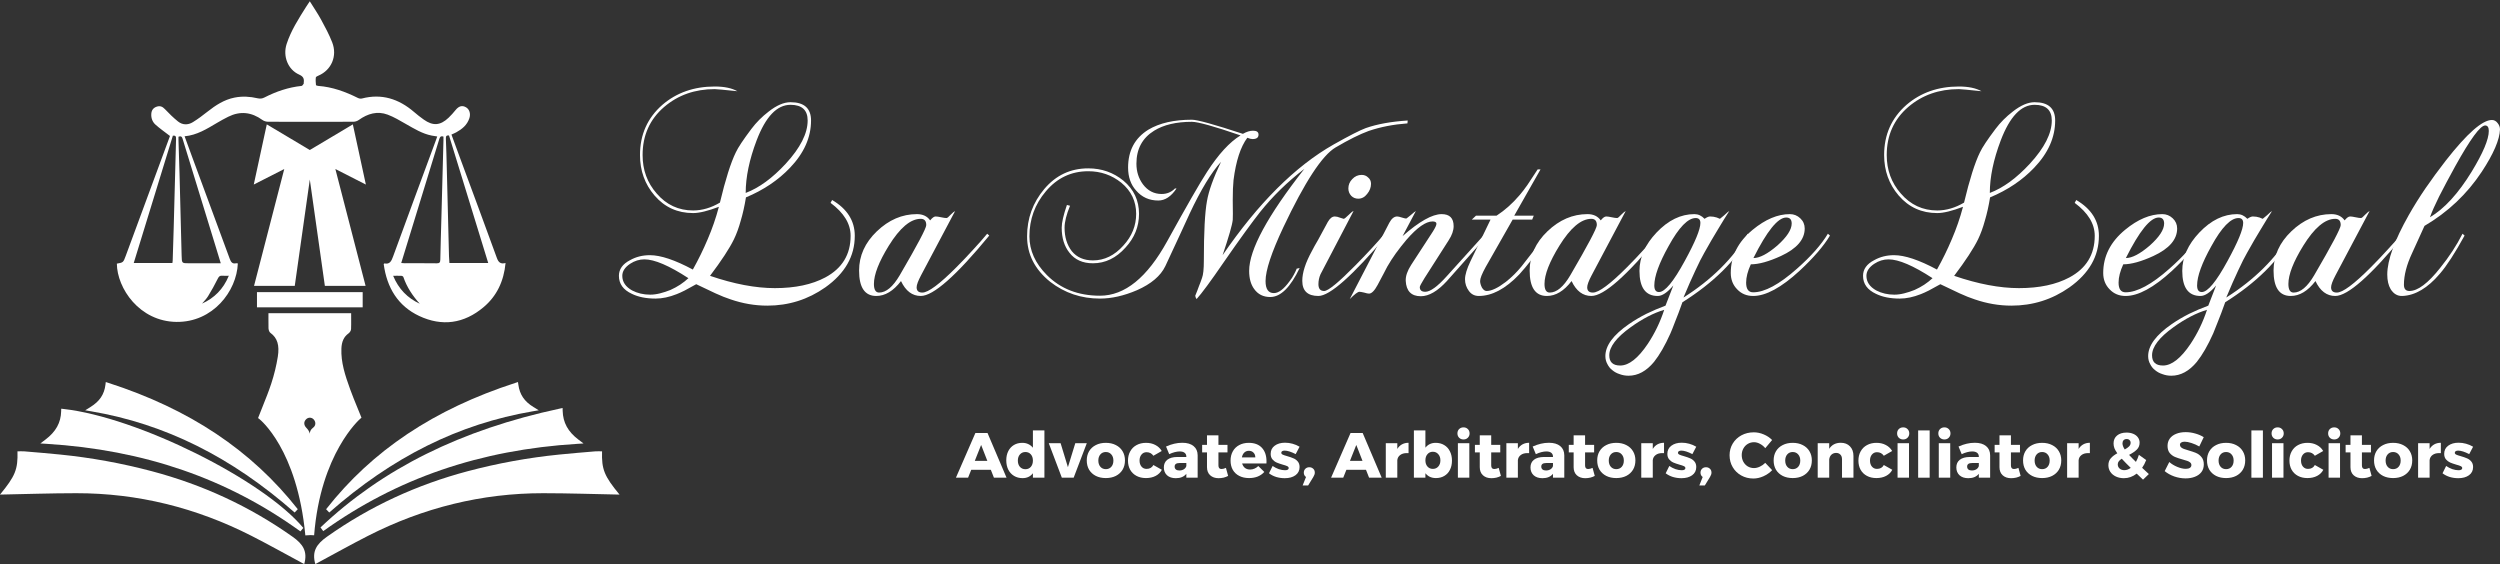 <svg xmlns="http://www.w3.org/2000/svg" width="545" height="123" viewBox="0 0 545 123" fill="none"><rect x="0" y="0" width="545" height="123" fill="#333333" stroke="none"/><g clip-path="url(#clip0_1962_578)"><path d="M68.737 122.971C67.934 120.169 69.056 118.581 71.261 117.018C80.703 110.329 90.939 105.653 101.935 102.731C108.515 100.983 115.179 99.772 121.93 99.092C124.526 98.831 127.128 98.617 129.729 98.398C130.232 98.356 130.741 98.392 131.247 98.392C131.13 102.326 131.728 103.783 135.056 107.821C129.578 107.716 124.008 107.522 118.437 107.518C105.027 107.507 92.288 110.675 80.221 116.819C76.607 118.66 73.059 120.646 69.481 122.567C69.219 122.709 68.957 122.852 68.737 122.971Z" fill="white"></path><path d="M66.319 122.971C67.122 120.169 66 118.581 63.795 117.018C54.353 110.329 44.117 105.653 33.121 102.731C26.541 100.983 19.877 99.772 13.126 99.092C10.53 98.831 7.928 98.617 5.327 98.398C4.824 98.356 4.315 98.392 3.809 98.392C3.926 102.326 3.328 103.783 0 107.821C5.478 107.716 11.048 107.522 16.619 107.518C30.029 107.507 42.768 110.675 54.835 116.819C58.45 118.66 61.997 120.646 65.575 122.567C65.837 122.709 66.099 122.852 66.319 122.971Z" fill="white"></path><path d="M79.063 63.679C79.063 64.821 79.063 65.885 79.063 66.993C71.367 66.993 63.719 66.993 56.019 66.993C56.019 65.884 56.019 64.82 56.019 63.679C63.695 63.679 71.339 63.679 79.063 63.679Z" fill="white"></path><path d="M37.051 29.642C35.915 28.763 34.848 28.026 33.884 27.16C33.236 26.577 32.915 25.738 32.984 24.793C33.041 24 33.444 23.498 34.153 23.257C34.86 23.016 35.404 23.208 35.944 23.782C36.844 24.736 37.788 25.66 38.8 26.476C39.798 27.279 40.974 27.285 42.038 26.634C43.145 25.957 44.194 25.161 45.221 24.352C47.011 22.94 48.875 21.724 51.12 21.277C52.815 20.939 54.487 21.037 56.153 21.424C56.681 21.547 57.128 21.517 57.64 21.254C60.204 19.939 62.888 19.025 65.745 18.73C65.913 18.713 66.063 18.428 66.204 18.251C66.24 18.207 66.201 18.103 66.212 18.03C66.343 17.144 66.111 16.659 65.211 16.261C62.757 15.173 61.623 12.246 62.482 9.598C63.434 6.665 65.076 4.128 66.68 1.571C66.928 1.175 67.195 0.792 67.534 0.281C68.391 1.662 69.265 2.933 70.003 4.288C70.878 5.896 71.753 7.525 72.42 9.236C73.58 12.207 72.249 15.275 69.443 16.476C69.219 16.572 68.869 16.729 68.85 16.894C68.785 17.434 68.825 17.994 68.881 18.54C68.89 18.623 69.202 18.716 69.379 18.729C72.446 18.952 75.285 19.989 78.039 21.362C78.291 21.488 78.64 21.541 78.906 21.471C83.176 20.36 86.903 21.527 90.248 24.4C90.93 24.987 91.64 25.544 92.37 26.063C94.389 27.5 95.992 27.381 97.802 25.655C98.349 25.134 98.854 24.558 99.336 23.969C100.035 23.116 100.755 22.909 101.588 23.389C102.332 23.817 102.645 24.773 102.329 25.752C101.84 27.262 100.73 28.147 99.457 28.851C99.144 29.023 98.809 29.152 98.417 29.333C99.048 31.053 99.669 32.757 100.296 34.456C102.974 41.708 105.673 48.952 108.311 56.221C108.661 57.186 109.116 57.622 110.212 57.336C109.836 61.313 108.292 64.535 105.444 66.942C101.156 70.564 96.36 71.229 91.363 68.872C86.775 66.707 84.34 62.744 83.647 57.569C83.734 57.486 83.775 57.419 83.803 57.425C84.993 57.673 85.335 56.894 85.702 55.889C88.778 47.451 91.903 39.033 95.014 30.609C95.107 30.355 95.195 30.099 95.316 29.754C94.875 29.682 94.485 29.63 94.099 29.554C92.049 29.15 90.281 28.051 88.478 27.027C87.183 26.289 85.886 25.503 84.506 24.99C82.253 24.151 80.155 24.768 78.213 26.156C77.887 26.388 77.438 26.54 77.046 26.541C70.844 26.565 64.644 26.566 58.443 26.541C58.025 26.539 57.543 26.397 57.202 26.15C54.837 24.438 52.368 24.153 49.764 25.446C48.925 25.863 48.102 26.319 47.293 26.798C45.096 28.098 42.928 29.466 40.244 29.711C40.825 31.301 41.364 32.795 41.914 34.283C44.638 41.653 47.374 49.018 50.075 56.397C50.341 57.124 50.648 57.565 51.44 57.399C51.57 57.371 51.713 57.416 51.849 57.428C51.604 63.482 46.408 70.277 38.465 70.176C30.381 70.072 25.521 62.837 25.475 57.473C26.871 57.225 26.875 57.226 27.411 55.775C30.591 47.164 33.768 38.553 36.946 29.941C37.006 29.777 37.062 29.613 37.051 29.642ZM97.973 57.34C100.827 57.34 103.579 57.34 106.433 57.34C103.567 48.016 100.724 38.767 97.883 29.523C97.344 29.484 97.174 29.658 97.199 30.214C97.296 32.374 97.344 34.538 97.4 36.699C97.563 43.086 97.719 49.474 97.883 55.861C97.894 56.335 97.94 56.808 97.973 57.34ZM37.584 57.34C37.61 57.13 37.64 56.983 37.645 56.835C37.719 54.497 37.8 52.158 37.862 49.82C38.036 43.306 38.193 36.792 38.382 30.279C38.4 29.697 38.238 29.508 37.686 29.573C34.848 38.809 32.011 48.037 29.152 57.341C32.006 57.34 34.76 57.34 37.584 57.34ZM87.468 57.334C87.795 57.358 88.003 57.385 88.211 57.385C90.547 57.388 92.884 57.366 95.221 57.401C95.828 57.41 95.977 57.189 95.988 56.583C96.044 53.565 96.143 50.548 96.224 47.531C96.375 41.898 96.524 36.266 96.673 30.633C96.681 30.34 96.674 30.046 96.674 29.776C96.002 29.551 95.865 29.973 95.726 30.429C93.765 36.83 91.799 43.23 89.834 49.631C89.058 52.156 88.282 54.683 87.468 57.334ZM48.127 57.392C47.684 55.939 47.287 54.632 46.886 53.325C44.548 45.709 42.209 38.093 39.873 30.476C39.73 30.011 39.621 29.516 38.908 29.816C38.908 30.032 38.901 30.278 38.908 30.523C38.985 32.986 39.072 35.449 39.138 37.912C39.297 43.847 39.449 49.783 39.595 55.719C39.636 57.392 39.623 57.394 41.182 57.394C43.444 57.392 45.707 57.392 48.127 57.392ZM49.881 60.114C49.327 60.114 48.877 60.145 48.433 60.106C47.935 60.061 47.713 60.266 47.477 60.746C46.834 62.053 46.117 63.324 45.363 64.564C45.002 65.157 44.492 65.647 44.05 66.184C46.722 64.977 48.68 63.032 49.881 60.114ZM91.509 66.216C89.971 64.507 88.696 62.626 87.933 60.39C87.891 60.269 87.689 60.139 87.556 60.132C86.973 60.104 86.388 60.12 85.703 60.12C86.912 63.038 88.862 64.981 91.509 66.216Z" fill="white"></path><path d="M69.868 114.984C83.406 102.162 100.485 93.684 122.081 89.064L122.646 88.943L122.661 89.551C122.725 92.116 123.816 94.112 126.095 95.833L127.212 96.676L125.842 96.76C104.622 98.058 86.508 104.283 70.463 115.788L69.868 114.984Z" fill="white"></path><path d="M70.191 115.365C85.059 101.284 102.813 93.708 122.177 89.565C122.248 92.452 123.548 94.539 125.814 96.249C105.557 97.488 86.927 103.364 70.191 115.365Z" fill="white"></path><path d="M71.091 111.011C81.121 98.221 94.627 89.209 112.379 83.458L112.918 83.283L113.001 83.871C113.301 86.019 114.312 87.516 116.278 88.723L117.448 89.442L116.111 89.67C100.028 92.41 85.525 99.624 71.774 111.729L71.091 111.011Z" fill="white"></path><path d="M112.522 83.944C112.862 86.37 114.057 87.948 116.035 89.164C99.058 92.055 84.457 99.899 71.465 111.335C82.294 97.527 96.378 89.174 112.522 83.944Z" fill="white"></path><path d="M65.491 115.845C49.534 104.316 31.436 98.071 10.164 96.756L8.798 96.671L9.91 95.83C12.186 94.108 13.273 92.145 13.332 89.65L13.345 89.097L13.867 89.156C29.952 90.957 57.303 104.528 66.127 115.086L65.491 115.845Z" fill="white"></path><path d="M65.766 115.424C49.058 103.352 30.434 97.498 10.193 96.246C12.443 94.545 13.752 92.462 13.818 89.664C29.674 91.441 57.017 104.957 65.766 115.424Z" fill="white"></path><path d="M64.232 111.727C50.465 99.621 35.963 92.406 19.898 89.67L18.574 89.444L19.729 88.725C21.721 87.484 22.726 85.99 22.987 83.883L23.06 83.283L23.608 83.46C41.319 89.168 54.831 98.179 64.915 111.008L64.232 111.727Z" fill="white"></path><path d="M19.975 89.165C21.901 87.965 23.163 86.405 23.466 83.947C39.583 89.141 53.678 97.512 64.543 111.334C51.544 99.903 36.946 92.056 19.975 89.165Z" fill="white"></path><path d="M66.565 116.715C64.796 97.903 56.647 91.436 56.566 91.374L56.259 91.138L56.402 90.768C56.688 90.028 56.98 89.299 57.271 88.574C57.949 86.883 58.589 85.287 59.135 83.624C59.775 81.671 60.255 79.699 60.563 77.76C60.958 75.27 60.467 73.672 58.97 72.577C58.574 72.287 58.537 71.658 58.533 71.534C58.515 70.886 58.517 70.236 58.52 69.558L58.523 68.274H76.551L76.554 69.555C76.557 70.271 76.562 71.011 76.533 71.74C76.516 72.179 76.159 72.552 75.951 72.704C74.97 73.415 74.486 74.454 74.426 75.976C74.306 78.99 75.22 81.785 76.335 84.866C76.822 86.213 77.378 87.567 77.915 88.877C78.165 89.484 78.415 90.093 78.66 90.705L78.802 91.061L78.518 91.304C78.431 91.377 69.876 98.847 68.48 116.689L67.532 116.647C67.532 116.658 67.532 116.665 67.532 116.665L66.565 116.715ZM67.545 91.056C67.224 91.056 66.921 91.193 66.691 91.443C66.447 91.707 66.326 91.996 66.333 92.302C66.34 92.648 66.509 92.997 66.823 93.311C67.018 93.505 67.452 93.992 67.52 94.548C67.56 94.093 67.71 93.637 68.244 93.245C68.534 93.032 68.705 92.747 68.738 92.422C68.772 92.081 68.65 91.735 68.395 91.447C68.17 91.196 67.868 91.056 67.545 91.056Z" fill="white"></path><path d="M68.746 91.1C69.439 91.883 69.391 93.023 68.517 93.666C68.032 94.022 67.987 94.407 67.988 94.928C67.997 101.104 67.993 115.583 67.993 116.647C69.425 98.342 78.211 90.905 78.211 90.905C77.425 88.943 76.592 87.02 75.879 85.049C74.82 82.121 73.812 79.166 73.939 75.954C73.998 74.468 74.447 73.172 75.673 72.282C75.845 72.157 76.038 71.914 76.046 71.718C76.084 70.748 76.063 69.775 76.063 68.785C70.322 68.785 64.675 68.785 59.004 68.785C59.004 69.747 58.989 70.634 59.014 71.52C59.02 71.739 59.094 72.049 59.242 72.157C61.193 73.585 61.379 75.692 61.038 77.846C60.719 79.859 60.222 81.862 59.59 83.793C58.799 86.201 57.79 88.53 56.848 90.962C56.848 90.962 65.23 97.359 67.045 116.667C67.045 116.667 67.076 101.824 67.043 94.698C67.042 94.355 66.751 93.945 66.489 93.684C65.704 92.901 65.619 91.873 66.341 91.088C67.011 90.359 68.094 90.365 68.746 91.1Z" fill="white"></path><path d="M70.819 62.314L67.539 39.143L64.26 62.314H55.383L61.97 36.845L55.321 40.232L58.159 27.113L67.539 32.703L76.92 27.113L79.758 40.232L73.109 36.845L79.696 62.314H70.819Z" fill="white"></path><path d="M79.061 39.309L76.591 27.895L67.538 33.29L58.485 27.895L56.016 39.309L62.715 35.896L56.016 61.803H63.842L67.538 35.683L71.234 61.803H79.061L72.361 35.896L79.061 39.309Z" fill="white"></path><path d="M186.342 51.41C186.342 55.856 184.204 59.599 179.928 62.64C176.145 65.3 171.926 66.63 167.272 66.63C164.586 66.63 161.918 66.174 159.27 65.262C158.324 64.958 157.226 64.521 155.978 63.951C154.767 63.381 153.367 62.716 151.778 61.956C150.832 62.488 150 62.944 149.281 63.324C148.6 63.666 148.013 63.932 147.521 64.122C145.894 64.768 144.362 65.091 142.924 65.091C140.881 65.091 139.16 64.749 137.76 64.065C135.868 63.191 134.922 61.88 134.922 60.131C134.922 58.687 135.735 57.547 137.362 56.711C138.649 55.989 140.087 55.628 141.676 55.628C144.022 55.628 147.143 56.673 151.04 58.763C152.251 56.597 153.329 54.393 154.275 52.151C155.259 49.87 156.072 47.514 156.716 45.082C154.332 45.994 152.459 46.45 151.097 46.45C147.692 46.45 144.892 45.177 142.697 42.631C140.578 40.16 139.519 37.215 139.519 33.795C139.519 29.348 141.146 25.7 144.4 22.85C147.502 20.189 151.305 18.859 155.808 18.859C157.889 18.859 159.534 19.201 160.745 19.886C159.307 19.733 158.172 19.619 157.34 19.543C156.508 19.467 155.997 19.429 155.808 19.429C151.494 19.429 147.824 20.722 144.797 23.306C141.657 26.004 140.087 29.5 140.087 33.795C140.087 37.063 141.108 39.856 143.151 42.175C145.27 44.645 147.919 45.88 151.097 45.88C153.064 45.88 155.013 45.31 156.943 44.17C158.153 39.115 159.307 35.467 160.405 33.225C160.897 32.161 162.032 30.451 163.81 28.094C164.869 26.688 166.118 25.434 167.556 24.332C169.296 22.964 170.885 22.28 172.323 22.28C175.312 22.28 176.807 23.61 176.807 26.27C176.807 29.956 175.274 33.396 172.21 36.588C169.637 39.286 166.44 41.434 162.618 43.03C162.315 44.892 161.937 46.583 161.483 48.103C161.067 49.623 160.575 50.972 160.007 52.151C159.024 54.165 157.283 56.825 154.786 60.131C160.007 61.917 164.718 62.811 168.918 62.811C173.345 62.811 177.015 62.032 179.928 60.473C183.598 58.497 185.434 55.476 185.434 51.41C185.434 48.787 183.977 46.393 181.063 44.227L181.404 43.6C184.696 45.538 186.342 48.141 186.342 51.41ZM176.069 26.27C176.069 23.99 174.82 22.85 172.323 22.85C169.372 22.85 166.913 25.434 164.945 30.602C163.356 34.783 162.561 38.602 162.561 42.061C165.475 40.959 168.388 38.83 171.302 35.676C174.48 32.218 176.069 29.082 176.069 26.27ZM150.075 60.644C145.876 57.908 142.678 56.54 140.484 56.54C139.387 56.54 138.346 56.863 137.362 57.509C136.227 58.269 135.66 59.143 135.66 60.131C135.66 61.462 136.379 62.526 137.816 63.324C138.989 63.932 140.295 64.236 141.732 64.236C142.413 64.236 143.132 64.141 143.889 63.951C144.646 63.761 145.403 63.514 146.159 63.21C146.916 62.868 147.616 62.488 148.259 62.069C148.94 61.614 149.546 61.138 150.075 60.644Z" fill="white"></path><path d="M215.658 51.352C208.431 60.131 203.455 64.521 200.731 64.521C198.877 64.521 197.439 63.438 196.418 61.272C194.753 63.438 192.956 64.521 191.026 64.521C188.529 64.521 187.28 62.678 187.28 58.991C187.28 55.761 188.567 52.911 191.14 50.44C193.75 47.932 196.664 46.678 199.88 46.678C201.166 46.678 202.131 47.134 202.774 48.046C203.228 47.476 203.626 47.191 203.966 47.191C204.231 47.191 204.628 47.248 205.158 47.362C205.688 47.476 206.085 47.533 206.35 47.533C206.501 47.533 206.804 47.286 207.258 46.792C207.712 46.336 208.034 46.07 208.223 45.994L200.788 60.017C200.145 61.233 199.823 62.108 199.823 62.64C199.823 63.4 200.239 63.78 201.072 63.78C202.358 63.78 204.836 61.937 208.507 58.25C209.831 56.92 211.042 55.647 212.139 54.431C213.274 53.215 214.295 52.056 215.204 50.953L215.658 51.352ZM201.923 49.072C201.923 48.16 201.526 47.704 200.731 47.704C198.499 47.704 196.172 49.661 193.75 53.576C191.594 57.072 190.515 59.846 190.515 61.898C190.515 63.153 190.894 63.78 191.65 63.78C193.164 63.78 194.658 62.526 196.134 60.017C199.993 53.405 201.923 49.756 201.923 49.072Z" fill="white"></path><path d="M306.878 26.27L306.822 26.897C303.757 27.125 300.938 27.676 298.365 28.55C296.398 29.272 293.995 30.47 291.157 32.142C288.244 33.852 284.441 39.666 279.75 49.585C277.177 55.058 275.89 58.953 275.89 61.272C275.89 63.02 276.496 63.894 277.706 63.894C278.728 63.894 279.863 63.039 281.112 61.328C281.528 60.796 281.849 60.302 282.077 59.846C282.341 59.352 282.549 58.915 282.701 58.535C282.739 58.535 282.795 58.535 282.871 58.535C282.985 58.497 283.136 58.459 283.325 58.421C281.32 62.64 279.182 64.749 276.912 64.749C275.398 64.749 274.225 64.16 273.393 62.982C272.674 61.993 272.315 60.682 272.315 59.048C272.315 54.45 276.325 47.039 284.347 36.816C280.677 39.628 277.46 42.764 274.698 46.222C273.828 47.324 272.731 48.787 271.407 50.611C270.082 52.436 268.512 54.659 266.696 57.281C263.934 61.309 261.985 63.951 260.85 65.205C260.661 64.901 260.567 64.654 260.567 64.464C260.869 63.742 261.134 63.058 261.361 62.412C261.626 61.766 261.853 61.157 262.042 60.587C262.307 59.903 262.439 58.649 262.439 56.825C262.439 50.63 262.666 46.298 263.12 43.828C263.499 41.624 264.52 38.773 266.185 35.277C264.066 37.595 261.777 41.377 259.318 46.621C258.826 47.685 258.145 49.167 257.275 51.068C256.404 52.968 255.326 55.286 254.04 58.022C253.018 60.15 250.956 61.898 247.853 63.267C245.016 64.483 242.329 65.091 239.794 65.091C235.708 65.091 232.095 63.875 228.954 61.443C225.587 58.744 223.903 55.438 223.903 51.523C223.903 47.609 225.152 44.17 227.649 41.206C230.184 38.203 233.381 36.702 237.24 36.702C240.154 36.702 242.708 37.595 244.902 39.381C247.172 41.282 248.307 43.695 248.307 46.621C248.307 49.395 247.324 51.846 245.356 53.975C243.313 56.255 240.948 57.395 238.262 57.395C236.03 57.395 234.327 56.635 233.154 55.115C232.019 53.709 231.451 51.885 231.451 49.642C231.451 48.54 231.83 46.887 232.586 44.683L233.268 44.854C232.473 46.792 232.076 48.388 232.076 49.642C232.076 51.694 232.605 53.405 233.665 54.773C234.762 56.103 236.294 56.768 238.262 56.768C240.759 56.768 242.973 55.685 244.902 53.519C246.756 51.505 247.683 49.205 247.683 46.621C247.683 43.885 246.605 41.624 244.448 39.837C242.367 38.165 239.965 37.329 237.24 37.329C233.532 37.329 230.449 38.792 227.989 41.719C225.606 44.531 224.414 47.799 224.414 51.523C224.414 54.602 225.681 57.414 228.216 59.96C231.205 62.963 235.065 64.464 239.794 64.464C245.205 64.464 250.086 60.511 254.437 52.607C256.556 48.768 258.334 45.595 259.772 43.087C261.21 40.578 262.326 38.716 263.12 37.5C265.618 33.624 268.058 30.963 270.442 29.519C264.691 27.543 261.153 26.555 259.829 26.555C256.423 26.555 253.68 27.201 251.599 28.493C249.026 30.09 247.74 32.484 247.74 35.676C247.74 37.386 248.213 38.887 249.159 40.179C250.218 41.586 251.58 42.289 253.245 42.289C254.38 42.289 255.345 41.89 256.14 41.092H256.48C255.307 42.84 253.983 43.714 252.507 43.714C250.54 43.714 248.932 42.992 247.683 41.548C246.51 40.255 245.924 38.583 245.924 36.531C245.924 32.845 247.399 30.09 250.351 28.265C252.772 26.821 255.932 26.099 259.829 26.099C261.002 26.099 264.71 27.125 270.953 29.177C271.747 28.721 272.485 28.493 273.166 28.493C273.961 28.493 274.358 28.778 274.358 29.348C274.358 29.994 273.923 30.317 273.053 30.317C272.75 30.317 272.371 30.223 271.917 30.032C270.442 32.009 269.439 35.087 268.909 39.267C268.796 40.369 268.739 41.814 268.739 43.6C268.777 46.222 268.777 47.666 268.739 47.932C268.626 49.034 267.888 51.599 266.526 55.628C274.282 44.303 282.341 36.265 290.703 31.515C294.146 29.576 296.492 28.379 297.741 27.923C300.238 27.049 303.284 26.498 306.878 26.27Z" fill="white"></path><path d="M298.881 40.065C298.881 40.864 298.597 41.605 298.03 42.289C297.5 42.973 296.857 43.315 296.1 43.315C295.495 43.315 294.984 43.106 294.568 42.688C294.152 42.232 293.944 41.7 293.944 41.092C293.944 40.293 294.227 39.609 294.795 39.039C295.362 38.431 296.043 38.127 296.838 38.127C297.406 38.127 297.879 38.317 298.257 38.697C298.673 39.039 298.881 39.495 298.881 40.065ZM302.286 51.352C294.833 60.131 289.876 64.521 287.417 64.521C285.071 64.521 283.898 63.419 283.898 61.214C283.898 59.428 284.598 57.262 285.998 54.716C286.301 54.108 286.755 53.291 287.36 52.265C287.928 51.2 288.628 49.908 289.46 48.388C289.914 47.59 290.425 47.191 290.992 47.191C291.333 47.191 291.73 47.286 292.184 47.476C292.638 47.628 292.884 47.704 292.922 47.704C293.073 47.704 293.414 47.438 293.944 46.906C294.473 46.374 294.852 46.07 295.079 45.994L287.871 59.789C287.568 60.473 287.417 61.195 287.417 61.956C287.417 62.944 287.833 63.438 288.665 63.438C289.536 63.438 291.825 61.556 295.533 57.794C298.257 55.02 300.357 52.74 301.832 50.953L302.286 51.352Z" fill="white"></path><path d="M324.212 51.352C323.91 51.733 323.021 52.74 321.545 54.374C320.107 56.008 318.083 58.288 315.472 61.214C313.429 63.457 311.518 64.578 309.74 64.578C307.659 64.578 306.562 63.457 306.448 61.214C306.41 60.188 306.808 59.029 307.64 57.737L312.351 50.497C312.88 49.661 313.145 49.091 313.145 48.787C313.145 48.445 312.861 48.274 312.294 48.274C310.818 48.274 308.926 49.604 306.618 52.265C305.786 53.253 305.01 54.241 304.292 55.229C303.61 56.179 302.986 57.148 302.419 58.136C302.305 58.326 302.078 58.763 301.738 59.447C301.397 60.093 300.924 60.986 300.319 62.127C299.638 63.381 299.013 64.008 298.446 64.008C298.219 64.008 297.859 63.932 297.367 63.78C296.876 63.666 296.535 63.609 296.346 63.609C296.005 63.609 295.305 64.141 294.246 65.205L302.873 48.559C303.365 47.647 303.932 47.191 304.575 47.191C304.802 47.191 305.143 47.267 305.597 47.419C306.089 47.571 306.41 47.647 306.562 47.647C306.6 47.647 306.921 47.4 307.527 46.906C307.829 46.64 308.075 46.431 308.264 46.279C308.454 46.127 308.586 46.032 308.662 45.994L305.767 51.467C309.399 48.274 312.237 46.678 314.28 46.678C316.021 46.678 316.891 47.552 316.891 49.3C316.891 50.25 316.532 51.276 315.813 52.379L310.535 60.644C309.853 61.746 309.513 62.393 309.513 62.583C309.513 63.267 309.91 63.609 310.705 63.609C311.802 63.609 313.372 62.469 315.415 60.188L323.758 50.953L324.212 51.352Z" fill="white"></path><path d="M337.592 51.352C336.343 53.291 335.17 54.963 334.073 56.369C333.014 57.737 332.049 58.896 331.179 59.846C328.19 62.963 325.257 64.521 322.382 64.521C321.474 64.521 320.755 64.16 320.225 63.438C319.657 62.678 319.374 61.822 319.374 60.872C319.374 59.922 319.771 58.611 320.565 56.939L324.936 47.875H320.849L321.757 47.02H326.241C328.057 45.842 329.741 44.341 331.292 42.517C331.784 41.947 332.352 41.206 332.995 40.293C333.638 39.343 334.376 38.222 335.208 36.93H335.832L330.1 47.02H334.357L334.016 47.875H329.76L323.857 58.25C323.063 59.694 322.665 60.701 322.665 61.272C322.665 61.69 322.798 62.164 323.063 62.697C323.365 63.191 323.706 63.438 324.084 63.438C325.144 63.438 326.544 62.773 328.284 61.443C329.533 60.454 330.668 59.333 331.689 58.079C332.408 57.167 333.222 56.122 334.13 54.944C335.038 53.728 336.041 52.398 337.138 50.953L337.592 51.352Z" fill="white"></path><path d="M361.845 51.352C354.618 60.131 349.642 64.521 346.918 64.521C345.064 64.521 343.626 63.438 342.605 61.272C340.94 63.438 339.143 64.521 337.213 64.521C334.716 64.521 333.467 62.678 333.467 58.991C333.467 55.761 334.754 52.911 337.327 50.44C339.937 47.932 342.851 46.678 346.067 46.678C347.353 46.678 348.318 47.134 348.961 48.046C349.415 47.476 349.813 47.191 350.153 47.191C350.418 47.191 350.815 47.248 351.345 47.362C351.875 47.476 352.272 47.533 352.537 47.533C352.688 47.533 352.991 47.286 353.445 46.792C353.899 46.336 354.221 46.07 354.41 45.994L346.975 60.017C346.332 61.233 346.01 62.108 346.01 62.64C346.01 63.4 346.426 63.78 347.259 63.78C348.545 63.78 351.024 61.937 354.694 58.25C356.018 56.92 357.229 55.647 358.326 54.431C359.461 53.215 360.483 52.056 361.391 50.953L361.845 51.352ZM348.11 49.072C348.11 48.16 347.713 47.704 346.918 47.704C344.686 47.704 342.359 49.661 339.937 53.576C337.781 57.072 336.702 59.846 336.702 61.898C336.702 63.153 337.081 63.78 337.838 63.78C339.351 63.78 340.846 62.526 342.321 60.017C346.18 53.405 348.11 49.756 348.11 49.072Z" fill="white"></path><path d="M381.469 51.352C378.443 56.787 373.543 61.633 366.77 65.889C366.165 67.599 365.635 69.005 365.181 70.107C364.765 71.209 364.424 72.064 364.159 72.672C362.986 75.295 361.794 77.366 360.584 78.886C358.919 80.9 357.065 81.907 355.022 81.907C354.341 81.907 353.697 81.793 353.092 81.565C352.487 81.375 351.957 81.09 351.503 80.71C351.049 80.368 350.689 79.931 350.425 79.399C350.122 78.867 349.971 78.278 349.971 77.632C349.971 75.352 351.673 73.034 355.079 70.677C356.289 69.841 357.576 69.081 358.938 68.397C360.262 67.751 361.643 67.162 363.081 66.63L364.784 62.24C363.497 63.761 362.362 64.521 361.378 64.521C358.73 64.521 357.405 62.697 357.405 59.048C357.405 56.084 358.654 53.291 361.151 50.668C363.686 48.008 366.429 46.678 369.381 46.678C370.213 46.678 370.951 47.02 371.594 47.704C372.086 47.362 372.483 47.191 372.786 47.191C373.316 47.191 373.808 47.267 374.262 47.419L374.943 47.704C374.943 47.704 375.264 47.438 375.907 46.906C376.21 46.64 376.437 46.431 376.589 46.279C376.778 46.127 376.91 46.032 376.986 45.994C376.229 47.172 375.397 48.521 374.489 50.041C373.581 51.523 372.597 53.215 371.537 55.115C371.008 56.027 370.364 57.3 369.608 58.934C368.851 60.53 367.981 62.507 366.997 64.863C373.126 60.986 377.799 56.35 381.015 50.953L381.469 51.352ZM370.686 48.616C370.686 47.894 370.346 47.533 369.664 47.533C367.962 47.533 365.994 49.566 363.762 53.633C361.681 57.357 360.64 60.226 360.64 62.24C360.64 63.191 360.981 63.666 361.662 63.666C362.948 63.666 364.821 61.404 367.281 56.882C369.551 52.74 370.686 49.984 370.686 48.616ZM362.797 67.542C360.489 68.226 358.068 69.48 355.533 71.304C352.392 73.547 350.822 75.599 350.822 77.461C350.822 78.943 351.616 79.684 353.206 79.684C355.097 79.684 357.103 78.107 359.222 74.953C360.735 72.672 361.927 70.202 362.797 67.542Z" fill="white"></path><path d="M398.932 51.352C397.57 53.633 395.356 56.198 392.291 59.048C388.319 62.697 384.951 64.521 382.189 64.521C380.789 64.521 379.635 64.046 378.727 63.096C377.781 62.145 377.308 60.948 377.308 59.504C377.308 55.856 378.897 52.721 382.076 50.098C384.838 47.818 387.543 46.678 390.191 46.678C391.062 46.678 391.818 46.982 392.462 47.59C393.105 48.198 393.426 48.939 393.426 49.813C393.426 52.208 391.705 54.203 388.262 55.799C385.613 57.015 383.419 57.623 381.678 57.623C380.997 59.105 380.657 60.435 380.657 61.614C380.657 63.02 381.167 63.723 382.189 63.723C384.686 63.723 387.865 62.013 391.724 58.592C394.789 55.894 397.04 53.348 398.478 50.953L398.932 51.352ZM390.589 48.73C390.589 47.856 390.191 47.419 389.397 47.419C387.581 47.419 385.197 50.364 382.246 56.255C383.608 56.255 385.348 55.343 387.467 53.519C389.548 51.657 390.589 50.06 390.589 48.73Z" fill="white"></path><path d="M457.562 51.41C457.562 55.856 455.424 59.599 451.148 62.64C447.365 65.3 443.146 66.63 438.492 66.63C435.806 66.63 433.138 66.174 430.49 65.262C429.544 64.958 428.446 64.521 427.198 63.951C425.987 63.381 424.587 62.716 422.998 61.956C422.052 62.488 421.22 62.944 420.501 63.324C419.82 63.666 419.233 63.932 418.741 64.122C417.114 64.768 415.582 65.091 414.144 65.091C412.101 65.091 410.38 64.749 408.98 64.065C407.088 63.191 406.142 61.88 406.142 60.131C406.142 58.687 406.955 57.547 408.582 56.711C409.869 55.989 411.307 55.628 412.896 55.628C415.242 55.628 418.363 56.673 422.26 58.763C423.471 56.597 424.549 54.393 425.495 52.151C426.479 49.87 427.292 47.514 427.936 45.082C425.552 45.994 423.679 46.45 422.317 46.45C418.912 46.45 416.112 45.177 413.917 42.631C411.798 40.16 410.739 37.215 410.739 33.795C410.739 29.348 412.366 25.7 415.62 22.85C418.722 20.189 422.525 18.859 427.028 18.859C429.109 18.859 430.754 19.201 431.965 19.886C430.527 19.733 429.392 19.619 428.56 19.543C427.728 19.467 427.217 19.429 427.028 19.429C422.714 19.429 419.044 20.722 416.017 23.306C412.877 26.004 411.307 29.5 411.307 33.795C411.307 37.063 412.328 39.856 414.371 42.175C416.49 44.645 419.139 45.88 422.317 45.88C424.284 45.88 426.233 45.31 428.163 44.17C429.373 39.115 430.527 35.467 431.625 33.225C432.117 32.161 433.252 30.451 435.03 28.094C436.089 26.688 437.338 25.434 438.776 24.332C440.516 22.964 442.105 22.28 443.543 22.28C446.532 22.28 448.027 23.61 448.027 26.27C448.027 29.956 446.494 33.396 443.43 36.588C440.857 39.286 437.66 41.434 433.838 43.03C433.535 44.892 433.157 46.583 432.703 48.103C432.287 49.623 431.795 50.972 431.227 52.151C430.244 54.165 428.503 56.825 426.006 60.131C431.227 61.917 435.938 62.811 440.138 62.811C444.565 62.811 448.235 62.032 451.148 60.473C454.818 58.497 456.653 55.476 456.653 51.41C456.653 48.787 455.197 46.393 452.283 44.227L452.624 43.6C455.916 45.538 457.562 48.141 457.562 51.41ZM447.289 26.27C447.289 23.99 446.04 22.85 443.543 22.85C440.592 22.85 438.133 25.434 436.165 30.602C434.576 34.783 433.781 38.602 433.781 42.061C436.695 40.959 439.608 38.83 442.522 35.676C445.7 32.218 447.289 29.082 447.289 26.27ZM421.295 60.644C417.095 57.908 413.898 56.54 411.704 56.54C410.607 56.54 409.566 56.863 408.582 57.509C407.447 58.269 406.88 59.143 406.88 60.131C406.88 61.462 407.599 62.526 409.036 63.324C410.209 63.932 411.515 64.236 412.952 64.236C413.633 64.236 414.352 64.141 415.109 63.951C415.866 63.761 416.623 63.514 417.379 63.21C418.136 62.868 418.836 62.488 419.479 62.069C420.16 61.614 420.766 61.138 421.295 60.644Z" fill="white"></path><path d="M480.124 51.352C478.762 53.633 476.548 56.198 473.483 59.048C469.511 62.697 466.143 64.521 463.381 64.521C461.981 64.521 460.827 64.046 459.919 63.096C458.973 62.145 458.5 60.948 458.5 59.504C458.5 55.856 460.089 52.721 463.268 50.098C466.03 47.818 468.735 46.678 471.384 46.678C472.254 46.678 473.01 46.982 473.654 47.59C474.297 48.198 474.619 48.939 474.619 49.813C474.619 52.208 472.897 54.203 469.454 55.799C466.805 57.015 464.611 57.623 462.87 57.623C462.189 59.105 461.849 60.435 461.849 61.614C461.849 63.02 462.36 63.723 463.381 63.723C465.878 63.723 469.057 62.013 472.916 58.592C475.981 55.894 478.232 53.348 479.67 50.953L480.124 51.352ZM471.781 48.73C471.781 47.856 471.384 47.419 470.589 47.419C468.773 47.419 466.389 50.364 463.438 56.255C464.8 56.255 466.54 55.343 468.659 53.519C470.74 51.657 471.781 50.06 471.781 48.73Z" fill="white"></path><path d="M499.796 51.352C496.769 56.787 491.869 61.633 485.096 65.889C484.491 67.599 483.961 69.005 483.507 70.107C483.091 71.209 482.751 72.064 482.486 72.672C481.313 75.295 480.121 77.366 478.91 78.886C477.245 80.9 475.391 81.907 473.348 81.907C472.667 81.907 472.024 81.793 471.419 81.565C470.813 81.375 470.283 81.09 469.829 80.71C469.375 80.368 469.016 79.931 468.751 79.399C468.448 78.867 468.297 78.278 468.297 77.632C468.297 75.352 470 73.034 473.405 70.677C474.616 69.841 475.902 69.081 477.264 68.397C478.589 67.751 479.97 67.162 481.407 66.63L483.11 62.24C481.824 63.761 480.688 64.521 479.705 64.521C477.056 64.521 475.732 62.697 475.732 59.048C475.732 56.084 476.981 53.291 479.478 50.668C482.013 48.008 484.756 46.678 487.707 46.678C488.54 46.678 489.277 47.02 489.921 47.704C490.412 47.362 490.81 47.191 491.112 47.191C491.642 47.191 492.134 47.267 492.588 47.419L493.269 47.704C493.269 47.704 493.591 47.438 494.234 46.906C494.537 46.64 494.764 46.431 494.915 46.279C495.104 46.127 495.237 46.032 495.312 45.994C494.556 47.172 493.723 48.521 492.815 50.041C491.907 51.523 490.923 53.215 489.864 55.115C489.334 56.027 488.691 57.3 487.934 58.934C487.177 60.53 486.307 62.507 485.323 64.863C491.453 60.986 496.126 56.35 499.342 50.953L499.796 51.352ZM489.013 48.616C489.013 47.894 488.672 47.533 487.991 47.533C486.288 47.533 484.321 49.566 482.088 53.633C480.007 57.357 478.967 60.226 478.967 62.24C478.967 63.191 479.307 63.666 479.988 63.666C481.275 63.666 483.148 61.404 485.607 56.882C487.877 52.74 489.013 49.984 489.013 48.616ZM481.124 67.542C478.816 68.226 476.394 69.48 473.859 71.304C470.719 73.547 469.148 75.599 469.148 77.461C469.148 78.943 469.943 79.684 471.532 79.684C473.424 79.684 475.429 78.107 477.548 74.953C479.062 72.672 480.253 70.202 481.124 67.542Z" fill="white"></path><path d="M524.012 51.352C516.785 60.131 511.81 64.521 509.085 64.521C507.231 64.521 505.794 63.438 504.772 61.272C503.107 63.438 501.31 64.521 499.38 64.521C496.883 64.521 495.635 62.678 495.635 58.991C495.635 55.761 496.921 52.911 499.494 50.44C502.105 47.932 505.018 46.678 508.234 46.678C509.521 46.678 510.485 47.134 511.129 48.046C511.583 47.476 511.98 47.191 512.32 47.191C512.585 47.191 512.983 47.248 513.512 47.362C514.042 47.476 514.439 47.533 514.704 47.533C514.856 47.533 515.158 47.286 515.612 46.792C516.066 46.336 516.388 46.07 516.577 45.994L509.142 60.017C508.499 61.233 508.177 62.108 508.177 62.64C508.177 63.4 508.594 63.78 509.426 63.78C510.712 63.78 513.191 61.937 516.861 58.25C518.185 56.92 519.396 55.647 520.493 54.431C521.628 53.215 522.65 52.056 523.558 50.953L524.012 51.352ZM510.277 49.072C510.277 48.16 509.88 47.704 509.085 47.704C506.853 47.704 504.526 49.661 502.105 53.576C499.948 57.072 498.87 59.846 498.87 61.898C498.87 63.153 499.248 63.78 500.005 63.78C501.518 63.78 503.013 62.526 504.488 60.017C508.348 53.405 510.277 49.756 510.277 49.072Z" fill="white"></path><path d="M544.999 28.208C544.923 30.451 543.599 33.529 541.026 37.443C537.81 42.308 533.648 46.241 528.54 49.243L525.816 55.229C524.643 57.737 524.056 60.017 524.056 62.069C524.056 62.982 524.454 63.438 525.248 63.438C527.064 63.438 529.297 61.766 531.945 58.421C533.913 55.989 535.54 53.5 536.826 50.953L537.28 51.352C535.199 55.153 533.402 57.927 531.888 59.675C529.24 62.792 526.516 64.407 523.716 64.521C522.656 64.559 521.805 64.065 521.162 63.039C520.67 62.203 520.424 61.138 520.424 59.846C520.424 56.73 521.994 52.398 525.135 46.849C526.232 44.911 527.443 42.973 528.767 41.035C530.129 39.058 531.605 37.044 533.194 34.992C537.81 29.101 541.158 26.156 543.239 26.156C543.731 26.156 544.147 26.384 544.488 26.84C544.828 27.258 544.999 27.714 544.999 28.208ZM542.558 28.55C542.558 27.752 542.293 27.353 541.764 27.353C540.704 27.353 538.529 30.317 535.237 36.246C533.837 38.792 532.664 40.996 531.718 42.859C530.81 44.683 530.148 46.184 529.732 47.362C532.872 45.5 535.899 42.194 538.812 37.443C541.31 33.339 542.558 30.375 542.558 28.55Z" fill="white"></path><path d="M216.677 104.136L216 102.414H211.73L211.04 104.136H208.391L212.632 94.4H215.282L219.425 104.136H216.677ZM212.505 100.469H215.239L213.886 96.997L212.505 100.469Z" fill="white"></path><path d="M227.682 93.831V104.136H225.174V103.163C224.911 103.515 224.587 103.784 224.202 103.969C223.826 104.145 223.398 104.233 222.919 104.233C222.215 104.233 221.595 104.071 221.059 103.747C220.524 103.423 220.106 102.969 219.805 102.386C219.514 101.793 219.368 101.113 219.368 100.344C219.368 99.585 219.514 98.918 219.805 98.344C220.096 97.77 220.505 97.326 221.031 97.011C221.557 96.696 222.168 96.539 222.863 96.539C223.351 96.539 223.788 96.631 224.173 96.817C224.568 97.002 224.902 97.266 225.174 97.608V93.831H227.682ZM223.539 102.289C224.028 102.289 224.422 102.117 224.723 101.775C225.024 101.423 225.174 100.969 225.174 100.414C225.174 99.849 225.024 99.395 224.723 99.053C224.422 98.71 224.028 98.539 223.539 98.539C223.051 98.539 222.652 98.715 222.342 99.067C222.041 99.409 221.891 99.858 221.891 100.414C221.891 100.969 222.041 101.423 222.342 101.775C222.652 102.117 223.051 102.289 223.539 102.289Z" fill="white"></path><path d="M228.634 96.622H231.213L232.805 101.844L234.412 96.622H236.92L234.059 104.136H231.48L228.634 96.622Z" fill="white"></path><path d="M241.071 96.539C241.898 96.539 242.626 96.701 243.255 97.025C243.885 97.34 244.373 97.789 244.721 98.372C245.069 98.946 245.242 99.613 245.242 100.372C245.242 101.14 245.069 101.816 244.721 102.4C244.373 102.974 243.885 103.423 243.255 103.747C242.626 104.062 241.898 104.219 241.071 104.219C240.245 104.219 239.516 104.062 238.887 103.747C238.258 103.423 237.769 102.974 237.421 102.4C237.083 101.816 236.914 101.14 236.914 100.372C236.914 99.613 237.083 98.946 237.421 98.372C237.769 97.789 238.258 97.34 238.887 97.025C239.516 96.701 240.245 96.539 241.071 96.539ZM241.071 98.539C240.583 98.539 240.188 98.71 239.888 99.053C239.587 99.395 239.437 99.844 239.437 100.4C239.437 100.965 239.587 101.418 239.888 101.761C240.188 102.103 240.583 102.275 241.071 102.275C241.569 102.275 241.968 102.103 242.269 101.761C242.57 101.418 242.72 100.965 242.72 100.4C242.72 99.844 242.565 99.395 242.255 99.053C241.954 98.71 241.56 98.539 241.071 98.539Z" fill="white"></path><path d="M251.439 99.358C251.082 98.84 250.584 98.58 249.945 98.58C249.494 98.58 249.127 98.752 248.846 99.094C248.564 99.428 248.423 99.863 248.423 100.4C248.423 100.946 248.564 101.386 248.846 101.719C249.127 102.052 249.494 102.219 249.945 102.219C250.64 102.219 251.138 101.937 251.439 101.372L253.285 102.414C252.984 102.988 252.533 103.432 251.932 103.747C251.33 104.062 250.626 104.219 249.818 104.219C249.038 104.219 248.352 104.062 247.761 103.747C247.169 103.432 246.708 102.988 246.38 102.414C246.06 101.839 245.9 101.173 245.9 100.414C245.9 99.645 246.065 98.969 246.394 98.386C246.722 97.793 247.183 97.34 247.775 97.025C248.376 96.701 249.066 96.539 249.846 96.539C250.607 96.539 251.284 96.696 251.875 97.011C252.467 97.317 252.928 97.752 253.256 98.317L251.439 99.358Z" fill="white"></path><path d="M257.748 96.525C258.8 96.525 259.617 96.766 260.2 97.247C260.782 97.719 261.078 98.386 261.088 99.247V104.136H258.622V103.288C258.114 103.927 257.349 104.247 256.325 104.247C255.517 104.247 254.878 104.034 254.408 103.608C253.948 103.173 253.718 102.603 253.718 101.9C253.718 101.187 253.967 100.631 254.465 100.233C254.972 99.835 255.695 99.631 256.635 99.622H258.622V99.539C258.622 99.178 258.495 98.9 258.241 98.705C257.997 98.511 257.64 98.414 257.17 98.414C256.851 98.414 256.489 98.465 256.085 98.567C255.691 98.668 255.291 98.817 254.887 99.011L254.197 97.344C254.817 97.067 255.409 96.863 255.972 96.733C256.545 96.594 257.137 96.525 257.748 96.525ZM257.1 102.566C257.475 102.566 257.804 102.478 258.086 102.302C258.368 102.117 258.546 101.881 258.622 101.594V100.941H257.128C256.423 100.941 256.071 101.201 256.071 101.719C256.071 101.978 256.16 102.187 256.339 102.344C256.527 102.492 256.78 102.566 257.1 102.566Z" fill="white"></path><path d="M267.733 103.747C267.451 103.904 267.127 104.029 266.761 104.122C266.394 104.205 266.023 104.247 265.648 104.247C264.896 104.247 264.285 104.034 263.816 103.608C263.355 103.182 263.125 102.594 263.125 101.844V98.622H262.068V96.983H263.125V94.9H265.619V96.983H267.592V98.622H265.619V101.455C265.619 101.983 265.84 102.247 266.282 102.247C266.554 102.247 266.878 102.164 267.254 101.997L267.733 103.747Z" fill="white"></path><path d="M272.237 96.539C273.477 96.539 274.43 96.9 275.098 97.622C275.765 98.344 276.098 99.335 276.098 100.594C276.098 100.789 276.093 100.937 276.084 101.039H270.785C270.908 101.464 271.119 101.793 271.42 102.025C271.72 102.247 272.087 102.358 272.519 102.358C272.848 102.358 273.162 102.293 273.463 102.164C273.773 102.034 274.055 101.844 274.308 101.594L275.619 102.886C275.224 103.321 274.745 103.654 274.182 103.886C273.627 104.108 272.998 104.219 272.293 104.219C271.476 104.219 270.762 104.062 270.151 103.747C269.541 103.432 269.071 102.988 268.742 102.414C268.423 101.839 268.263 101.173 268.263 100.414C268.263 99.645 268.427 98.969 268.756 98.386C269.085 97.793 269.55 97.34 270.151 97.025C270.753 96.701 271.448 96.539 272.237 96.539ZM273.66 99.719C273.66 99.284 273.529 98.937 273.266 98.678C273.012 98.409 272.674 98.275 272.251 98.275C271.856 98.275 271.523 98.404 271.25 98.664C270.987 98.923 270.814 99.275 270.729 99.719H273.66Z" fill="white"></path><path d="M282.461 98.997C281.475 98.488 280.667 98.233 280.037 98.233C279.821 98.233 279.647 98.275 279.516 98.358C279.384 98.432 279.319 98.548 279.319 98.705C279.319 98.872 279.422 99.006 279.629 99.108C279.835 99.21 280.164 99.321 280.615 99.442C281.16 99.599 281.611 99.756 281.968 99.914C282.334 100.062 282.649 100.293 282.912 100.608C283.175 100.914 283.307 101.316 283.307 101.816C283.307 102.576 283.006 103.173 282.405 103.608C281.813 104.034 281.038 104.247 280.08 104.247C279.431 104.247 278.811 104.159 278.219 103.983C277.628 103.798 277.101 103.529 276.641 103.177L277.43 101.58C277.862 101.877 278.313 102.108 278.783 102.275C279.262 102.432 279.713 102.511 280.136 102.511C280.38 102.511 280.573 102.474 280.714 102.4C280.864 102.316 280.939 102.201 280.939 102.052C280.939 101.867 280.831 101.724 280.615 101.622C280.408 101.52 280.08 101.409 279.629 101.289C279.093 101.131 278.652 100.978 278.304 100.83C277.956 100.673 277.651 100.441 277.388 100.136C277.134 99.83 277.007 99.432 277.007 98.942C277.007 98.182 277.299 97.59 277.881 97.164C278.464 96.729 279.215 96.511 280.136 96.511C280.69 96.511 281.235 96.585 281.771 96.733C282.315 96.881 282.827 97.099 283.307 97.386L282.461 98.997Z" fill="white"></path><path d="M285.429 101.858C285.767 101.858 286.049 101.964 286.274 102.177C286.509 102.381 286.627 102.668 286.627 103.038C286.627 103.316 286.519 103.631 286.302 103.983L285.175 105.83H283.977L284.71 103.983C284.391 103.761 284.231 103.446 284.231 103.038C284.231 102.696 284.344 102.414 284.569 102.191C284.795 101.969 285.081 101.858 285.429 101.858Z" fill="white"></path><path d="M298.462 104.136L297.785 102.414H293.515L292.825 104.136H290.176L294.417 94.4H297.066L301.209 104.136H298.462ZM294.29 100.469H297.024L295.671 96.997L294.29 100.469Z" fill="white"></path><path d="M304.612 97.872C304.875 97.437 305.213 97.104 305.626 96.872C306.049 96.641 306.528 96.525 307.064 96.525V98.789C306.979 98.779 306.852 98.775 306.683 98.775C306.091 98.775 305.612 98.914 305.246 99.192C304.879 99.46 304.668 99.83 304.612 100.303V104.136H302.103V96.622H304.612V97.872Z" fill="white"></path><path d="M312.978 96.539C313.682 96.539 314.303 96.701 314.838 97.025C315.373 97.34 315.787 97.793 316.078 98.386C316.379 98.969 316.529 99.645 316.529 100.414C316.529 101.173 316.383 101.839 316.092 102.414C315.81 102.988 315.402 103.432 314.866 103.747C314.34 104.062 313.729 104.219 313.034 104.219C312.555 104.219 312.118 104.131 311.724 103.955C311.339 103.77 311.01 103.506 310.737 103.163V104.136H308.229V93.831H310.737V97.594C311.292 96.891 312.038 96.539 312.978 96.539ZM312.358 102.219C312.846 102.219 313.241 102.048 313.542 101.705C313.852 101.363 314.007 100.914 314.007 100.358C314.007 99.803 313.852 99.353 313.542 99.011C313.241 98.659 312.846 98.483 312.358 98.483C311.879 98.483 311.489 98.659 311.188 99.011C310.888 99.353 310.737 99.803 310.737 100.358C310.737 100.914 310.888 101.363 311.188 101.705C311.489 102.048 311.879 102.219 312.358 102.219Z" fill="white"></path><path d="M317.819 96.622H320.313V104.136H317.819V96.622ZM319.045 93.164C319.43 93.164 319.745 93.289 319.989 93.539C320.243 93.78 320.37 94.095 320.37 94.483C320.37 94.863 320.243 95.178 319.989 95.428C319.745 95.678 319.43 95.803 319.045 95.803C318.66 95.803 318.34 95.678 318.087 95.428C317.843 95.178 317.72 94.863 317.72 94.483C317.72 94.095 317.843 93.78 318.087 93.539C318.34 93.289 318.66 93.164 319.045 93.164Z" fill="white"></path><path d="M327.197 103.747C326.915 103.904 326.591 104.029 326.225 104.122C325.858 104.205 325.487 104.247 325.111 104.247C324.36 104.247 323.749 104.034 323.279 103.608C322.819 103.182 322.589 102.594 322.589 101.844V98.622H321.532V96.983H322.589V94.9H325.083V96.983H327.056V98.622H325.083V101.455C325.083 101.983 325.304 102.247 325.745 102.247C326.018 102.247 326.342 102.164 326.718 101.997L327.197 103.747Z" fill="white"></path><path d="M330.896 97.872C331.159 97.437 331.498 97.104 331.911 96.872C332.334 96.641 332.813 96.525 333.348 96.525V98.789C333.264 98.779 333.137 98.775 332.968 98.775C332.376 98.775 331.897 98.914 331.53 99.192C331.164 99.46 330.953 99.83 330.896 100.303V104.136H328.388V96.622H330.896V97.872Z" fill="white"></path><path d="M337.675 96.525C338.727 96.525 339.545 96.766 340.127 97.247C340.709 97.719 341.005 98.386 341.015 99.247V104.136H338.549V103.288C338.041 103.927 337.276 104.247 336.252 104.247C335.444 104.247 334.805 104.034 334.335 103.608C333.875 103.173 333.645 102.603 333.645 101.9C333.645 101.187 333.894 100.631 334.392 100.233C334.899 99.835 335.622 99.631 336.562 99.622H338.549V99.539C338.549 99.178 338.422 98.9 338.168 98.705C337.924 98.511 337.567 98.414 337.097 98.414C336.778 98.414 336.416 98.465 336.012 98.567C335.618 98.668 335.218 98.817 334.814 99.011L334.124 97.344C334.744 97.067 335.336 96.863 335.899 96.733C336.473 96.594 337.064 96.525 337.675 96.525ZM337.027 102.566C337.403 102.566 337.731 102.478 338.013 102.302C338.295 102.117 338.474 101.881 338.549 101.594V100.941H337.055C336.35 100.941 335.998 101.201 335.998 101.719C335.998 101.978 336.087 102.187 336.266 102.344C336.454 102.492 336.707 102.566 337.027 102.566Z" fill="white"></path><path d="M347.66 103.747C347.378 103.904 347.054 104.029 346.688 104.122C346.322 104.205 345.95 104.247 345.575 104.247C344.823 104.247 344.212 104.034 343.743 103.608C343.282 103.182 343.052 102.594 343.052 101.844V98.622H341.995V96.983H343.052V94.9H345.547V96.983H347.519V98.622H345.547V101.455C345.547 101.983 345.767 102.247 346.209 102.247C346.481 102.247 346.805 102.164 347.181 101.997L347.66 103.747Z" fill="white"></path><path d="M352.347 96.539C353.174 96.539 353.902 96.701 354.531 97.025C355.161 97.34 355.649 97.789 355.997 98.372C356.345 98.946 356.518 99.613 356.518 100.372C356.518 101.14 356.345 101.816 355.997 102.4C355.649 102.974 355.161 103.423 354.531 103.747C353.902 104.062 353.174 104.219 352.347 104.219C351.52 104.219 350.792 104.062 350.163 103.747C349.533 103.423 349.045 102.974 348.697 102.4C348.359 101.816 348.19 101.14 348.19 100.372C348.19 99.613 348.359 98.946 348.697 98.372C349.045 97.789 349.533 97.34 350.163 97.025C350.792 96.701 351.52 96.539 352.347 96.539ZM352.347 98.539C351.859 98.539 351.464 98.71 351.163 99.053C350.863 99.395 350.713 99.844 350.713 100.4C350.713 100.965 350.863 101.418 351.163 101.761C351.464 102.103 351.859 102.275 352.347 102.275C352.845 102.275 353.244 102.103 353.545 101.761C353.846 101.418 353.996 100.965 353.996 100.4C353.996 99.844 353.841 99.395 353.531 99.053C353.23 98.71 352.836 98.539 352.347 98.539Z" fill="white"></path><path d="M360.305 97.872C360.568 97.437 360.906 97.104 361.319 96.872C361.742 96.641 362.221 96.525 362.757 96.525V98.789C362.672 98.779 362.545 98.775 362.376 98.775C361.784 98.775 361.305 98.914 360.939 99.192C360.572 99.46 360.361 99.83 360.305 100.303V104.136H357.796V96.622H360.305V97.872Z" fill="white"></path><path d="M368.939 98.997C367.952 98.488 367.144 98.233 366.515 98.233C366.299 98.233 366.125 98.275 365.993 98.358C365.862 98.432 365.796 98.548 365.796 98.705C365.796 98.872 365.899 99.006 366.106 99.108C366.313 99.21 366.642 99.321 367.093 99.442C367.637 99.599 368.088 99.756 368.445 99.914C368.812 100.062 369.127 100.293 369.39 100.608C369.653 100.914 369.784 101.316 369.784 101.816C369.784 102.576 369.484 103.173 368.882 103.608C368.29 104.034 367.515 104.247 366.557 104.247C365.909 104.247 365.289 104.159 364.697 103.983C364.105 103.798 363.579 103.529 363.119 103.177L363.908 101.58C364.34 101.877 364.791 102.108 365.261 102.275C365.74 102.432 366.191 102.511 366.613 102.511C366.858 102.511 367.05 102.474 367.191 102.4C367.342 102.316 367.417 102.201 367.417 102.052C367.417 101.867 367.309 101.724 367.093 101.622C366.886 101.52 366.557 101.409 366.106 101.289C365.571 101.131 365.129 100.978 364.782 100.83C364.434 100.673 364.129 100.441 363.866 100.136C363.612 99.83 363.485 99.432 363.485 98.942C363.485 98.182 363.776 97.59 364.359 97.164C364.941 96.729 365.693 96.511 366.613 96.511C367.168 96.511 367.713 96.585 368.248 96.733C368.793 96.881 369.305 97.099 369.784 97.386L368.939 98.997Z" fill="white"></path><path d="M371.906 101.858C372.245 101.858 372.526 101.964 372.752 102.177C372.987 102.381 373.104 102.668 373.104 103.038C373.104 103.316 372.996 103.631 372.78 103.983L371.653 105.83H370.455L371.188 103.983C370.868 103.761 370.709 103.446 370.709 103.038C370.709 102.696 370.821 102.414 371.047 102.191C371.272 101.969 371.559 101.858 371.906 101.858Z" fill="white"></path><path d="M384.826 97.706C384.507 97.307 384.127 96.993 383.685 96.761C383.243 96.52 382.807 96.4 382.374 96.4C381.877 96.4 381.421 96.525 381.008 96.775C380.604 97.016 380.284 97.354 380.049 97.789C379.814 98.215 379.697 98.692 379.697 99.219C379.697 99.747 379.814 100.228 380.049 100.664C380.284 101.09 380.604 101.427 381.008 101.677C381.421 101.918 381.877 102.039 382.374 102.039C382.778 102.039 383.201 101.937 383.643 101.733C384.084 101.529 384.479 101.252 384.826 100.9L386.334 102.497C385.799 103.052 385.16 103.497 384.418 103.83C383.685 104.154 382.957 104.316 382.234 104.316C381.256 104.316 380.373 104.094 379.584 103.65C378.795 103.205 378.175 102.599 377.724 101.83C377.273 101.062 377.048 100.201 377.048 99.247C377.048 98.303 377.278 97.451 377.738 96.692C378.199 95.932 378.828 95.335 379.627 94.9C380.434 94.465 381.336 94.247 382.332 94.247C383.065 94.247 383.788 94.4 384.502 94.706C385.216 95.002 385.822 95.409 386.32 95.928L384.826 97.706Z" fill="white"></path><path d="M390.811 96.539C391.637 96.539 392.365 96.701 392.995 97.025C393.624 97.34 394.113 97.789 394.46 98.372C394.808 98.946 394.982 99.613 394.982 100.372C394.982 101.14 394.808 101.816 394.46 102.4C394.113 102.974 393.624 103.423 392.995 103.747C392.365 104.062 391.637 104.219 390.811 104.219C389.984 104.219 389.256 104.062 388.626 103.747C387.997 103.423 387.508 102.974 387.161 102.4C386.823 101.816 386.654 101.14 386.654 100.372C386.654 99.613 386.823 98.946 387.161 98.372C387.508 97.789 387.997 97.34 388.626 97.025C389.256 96.701 389.984 96.539 390.811 96.539ZM390.811 98.539C390.322 98.539 389.928 98.71 389.627 99.053C389.326 99.395 389.176 99.844 389.176 100.4C389.176 100.965 389.326 101.418 389.627 101.761C389.928 102.103 390.322 102.275 390.811 102.275C391.309 102.275 391.708 102.103 392.008 101.761C392.309 101.418 392.459 100.965 392.459 100.4C392.459 99.844 392.304 99.395 391.994 99.053C391.694 98.71 391.299 98.539 390.811 98.539Z" fill="white"></path><path d="M401.291 96.525C402.127 96.525 402.794 96.784 403.292 97.303C403.799 97.821 404.053 98.52 404.053 99.4V104.136H401.558V100.108C401.558 99.682 401.441 99.349 401.206 99.108C400.971 98.858 400.657 98.733 400.262 98.733C399.849 98.742 399.506 98.877 399.233 99.136C398.97 99.395 398.815 99.738 398.768 100.164V104.136H396.26V96.622H398.768V97.844C399.041 97.409 399.388 97.081 399.811 96.858C400.243 96.636 400.736 96.525 401.291 96.525Z" fill="white"></path><path d="M410.673 99.358C410.316 98.84 409.819 98.58 409.18 98.58C408.729 98.58 408.362 98.752 408.081 99.094C407.799 99.428 407.658 99.863 407.658 100.4C407.658 100.946 407.799 101.386 408.081 101.719C408.362 102.052 408.729 102.219 409.18 102.219C409.875 102.219 410.373 101.937 410.673 101.372L412.52 102.414C412.219 102.988 411.768 103.432 411.167 103.747C410.565 104.062 409.861 104.219 409.053 104.219C408.273 104.219 407.587 104.062 406.995 103.747C406.404 103.432 405.943 102.988 405.615 102.414C405.295 101.839 405.135 101.173 405.135 100.414C405.135 99.645 405.3 98.969 405.629 98.386C405.957 97.793 406.418 97.34 407.01 97.025C407.611 96.701 408.301 96.539 409.081 96.539C409.842 96.539 410.518 96.696 411.11 97.011C411.702 97.317 412.162 97.752 412.491 98.317L410.673 99.358Z" fill="white"></path><path d="M413.668 96.622H416.163V104.136H413.668V96.622ZM414.894 93.164C415.279 93.164 415.594 93.289 415.838 93.539C416.092 93.78 416.219 94.095 416.219 94.483C416.219 94.863 416.092 95.178 415.838 95.428C415.594 95.678 415.279 95.803 414.894 95.803C414.509 95.803 414.19 95.678 413.936 95.428C413.692 95.178 413.57 94.863 413.57 94.483C413.57 94.095 413.692 93.78 413.936 93.539C414.19 93.289 414.509 93.164 414.894 93.164Z" fill="white"></path><path d="M418.156 93.831H420.665V104.136H418.156V93.831Z" fill="white"></path><path d="M422.655 96.622H425.149V104.136H422.655V96.622ZM423.881 93.164C424.266 93.164 424.58 93.289 424.825 93.539C425.078 93.78 425.205 94.095 425.205 94.483C425.205 94.863 425.078 95.178 424.825 95.428C424.58 95.678 424.266 95.803 423.881 95.803C423.495 95.803 423.176 95.678 422.922 95.428C422.678 95.178 422.556 94.863 422.556 94.483C422.556 94.095 422.678 93.78 422.922 93.539C423.176 93.289 423.495 93.164 423.881 93.164Z" fill="white"></path><path d="M430.51 96.525C431.563 96.525 432.38 96.766 432.962 97.247C433.545 97.719 433.841 98.386 433.85 99.247V104.136H431.384V103.288C430.877 103.927 430.111 104.247 429.087 104.247C428.279 104.247 427.64 104.034 427.171 103.608C426.71 103.173 426.48 102.603 426.48 101.9C426.48 101.187 426.729 100.631 427.227 100.233C427.734 99.835 428.458 99.631 429.397 99.622H431.384V99.539C431.384 99.178 431.257 98.9 431.004 98.705C430.759 98.511 430.402 98.414 429.933 98.414C429.613 98.414 429.252 98.465 428.848 98.567C428.453 98.668 428.054 98.817 427.65 99.011L426.959 97.344C427.579 97.067 428.171 96.863 428.735 96.733C429.308 96.594 429.9 96.525 430.51 96.525ZM429.862 102.566C430.238 102.566 430.567 102.478 430.849 102.302C431.13 102.117 431.309 101.881 431.384 101.594V100.941H429.89C429.186 100.941 428.834 101.201 428.834 101.719C428.834 101.978 428.923 102.187 429.101 102.344C429.289 102.492 429.543 102.566 429.862 102.566Z" fill="white"></path><path d="M440.496 103.747C440.214 103.904 439.89 104.029 439.523 104.122C439.157 104.205 438.786 104.247 438.41 104.247C437.659 104.247 437.048 104.034 436.578 103.608C436.118 103.182 435.888 102.594 435.888 101.844V98.622H434.831V96.983H435.888V94.9H438.382V96.983H440.355V98.622H438.382V101.455C438.382 101.983 438.603 102.247 439.044 102.247C439.317 102.247 439.641 102.164 440.017 101.997L440.496 103.747Z" fill="white"></path><path d="M445.183 96.539C446.009 96.539 446.737 96.701 447.367 97.025C447.996 97.34 448.485 97.789 448.832 98.372C449.18 98.946 449.354 99.613 449.354 100.372C449.354 101.14 449.18 101.816 448.832 102.4C448.485 102.974 447.996 103.423 447.367 103.747C446.737 104.062 446.009 104.219 445.183 104.219C444.356 104.219 443.628 104.062 442.998 103.747C442.369 103.423 441.88 102.974 441.533 102.4C441.195 101.816 441.026 101.14 441.026 100.372C441.026 99.613 441.195 98.946 441.533 98.372C441.88 97.789 442.369 97.34 442.998 97.025C443.628 96.701 444.356 96.539 445.183 96.539ZM445.183 98.539C444.694 98.539 444.3 98.71 443.999 99.053C443.698 99.395 443.548 99.844 443.548 100.4C443.548 100.965 443.698 101.418 443.999 101.761C444.3 102.103 444.694 102.275 445.183 102.275C445.681 102.275 446.08 102.103 446.38 101.761C446.681 101.418 446.831 100.965 446.831 100.4C446.831 99.844 446.676 99.395 446.366 99.053C446.066 98.71 445.671 98.539 445.183 98.539Z" fill="white"></path><path d="M453.14 97.872C453.403 97.437 453.741 97.104 454.155 96.872C454.578 96.641 455.057 96.525 455.592 96.525V98.789C455.508 98.779 455.381 98.775 455.212 98.775C454.62 98.775 454.141 98.914 453.774 99.192C453.408 99.46 453.197 99.83 453.14 100.303V104.136H450.632V96.622H453.14V97.872Z" fill="white"></path><path d="M467.181 104.566L466.659 104.066C466.453 103.881 466.166 103.608 465.8 103.247C464.945 103.913 464.015 104.247 463.01 104.247C462.371 104.247 461.793 104.126 461.276 103.886C460.76 103.645 460.356 103.312 460.064 102.886C459.773 102.451 459.628 101.96 459.628 101.414C459.628 100.812 459.801 100.312 460.149 99.914C460.497 99.506 460.971 99.141 461.572 98.817C461.281 98.409 461.07 98.039 460.938 97.706C460.816 97.363 460.755 97.016 460.755 96.664C460.755 95.942 461.009 95.368 461.516 94.942C462.033 94.516 462.723 94.303 463.587 94.303C464.142 94.303 464.635 94.395 465.067 94.581C465.499 94.766 465.833 95.025 466.068 95.358C466.312 95.692 466.434 96.071 466.434 96.497C466.434 97.108 466.232 97.613 465.828 98.011C465.424 98.409 464.86 98.793 464.137 99.164C464.503 99.571 465.001 100.08 465.631 100.691C465.884 100.247 466.1 99.733 466.279 99.15L467.871 100.289C467.627 100.927 467.331 101.492 466.984 101.983L467.505 102.469L468.449 103.344L467.181 104.566ZM462.7 96.65C462.7 97.039 462.864 97.483 463.193 97.983C463.606 97.761 463.921 97.539 464.137 97.317C464.362 97.094 464.475 96.831 464.475 96.525C464.475 96.284 464.395 96.09 464.236 95.942C464.085 95.784 463.879 95.706 463.616 95.706C463.334 95.706 463.108 95.793 462.939 95.969C462.779 96.145 462.7 96.372 462.7 96.65ZM463.108 102.497C463.578 102.497 464.043 102.33 464.503 101.997C463.752 101.275 463.099 100.608 462.545 99.997C462.263 100.173 462.047 100.363 461.896 100.566C461.746 100.761 461.671 100.978 461.671 101.219C461.671 101.599 461.807 101.909 462.08 102.15C462.352 102.381 462.695 102.497 463.108 102.497Z" fill="white"></path><path d="M479.443 97.331C478.917 97.025 478.353 96.775 477.752 96.581C477.16 96.386 476.662 96.289 476.258 96.289C475.939 96.289 475.685 96.349 475.497 96.469C475.319 96.581 475.229 96.747 475.229 96.969C475.229 97.182 475.309 97.363 475.469 97.511C475.629 97.65 475.826 97.766 476.061 97.858C476.296 97.942 476.643 98.053 477.104 98.192C477.789 98.386 478.353 98.58 478.795 98.775C479.246 98.969 479.631 99.27 479.95 99.678C480.27 100.076 480.429 100.599 480.429 101.247C480.429 101.895 480.256 102.451 479.908 102.913C479.56 103.367 479.081 103.71 478.471 103.941C477.869 104.173 477.198 104.288 476.455 104.288C475.638 104.288 474.821 104.15 474.003 103.872C473.196 103.585 472.496 103.196 471.904 102.705L472.904 100.719C473.402 101.154 473.989 101.511 474.666 101.789C475.352 102.066 475.958 102.205 476.484 102.205C476.869 102.205 477.169 102.136 477.386 101.997C477.611 101.858 477.724 101.654 477.724 101.386C477.724 101.164 477.639 100.978 477.47 100.83C477.31 100.682 477.104 100.566 476.85 100.483C476.606 100.39 476.258 100.284 475.807 100.164C475.131 99.978 474.572 99.793 474.13 99.608C473.689 99.414 473.308 99.127 472.989 98.747C472.679 98.358 472.524 97.844 472.524 97.206C472.524 96.604 472.684 96.076 473.003 95.622C473.332 95.169 473.792 94.821 474.384 94.581C474.985 94.331 475.68 94.206 476.47 94.206C477.184 94.206 477.888 94.308 478.583 94.511C479.279 94.706 479.889 94.969 480.415 95.303L479.443 97.331Z" fill="white"></path><path d="M485.284 96.539C486.11 96.539 486.839 96.701 487.468 97.025C488.097 97.34 488.586 97.789 488.934 98.372C489.281 98.946 489.455 99.613 489.455 100.372C489.455 101.14 489.281 101.816 488.934 102.4C488.586 102.974 488.097 103.423 487.468 103.747C486.839 104.062 486.11 104.219 485.284 104.219C484.457 104.219 483.729 104.062 483.1 103.747C482.47 103.423 481.982 102.974 481.634 102.4C481.296 101.816 481.127 101.14 481.127 100.372C481.127 99.613 481.296 98.946 481.634 98.372C481.982 97.789 482.47 97.34 483.1 97.025C483.729 96.701 484.457 96.539 485.284 96.539ZM485.284 98.539C484.795 98.539 484.401 98.71 484.1 99.053C483.799 99.395 483.649 99.844 483.649 100.4C483.649 100.965 483.799 101.418 484.1 101.761C484.401 102.103 484.795 102.275 485.284 102.275C485.782 102.275 486.181 102.103 486.482 101.761C486.782 101.418 486.932 100.965 486.932 100.4C486.932 99.844 486.777 99.395 486.467 99.053C486.167 98.71 485.772 98.539 485.284 98.539Z" fill="white"></path><path d="M490.803 93.831H493.312V104.136H490.803V93.831Z" fill="white"></path><path d="M495.302 96.622H497.796V104.136H495.302V96.622ZM496.528 93.164C496.913 93.164 497.228 93.289 497.472 93.539C497.726 93.78 497.852 94.095 497.852 94.483C497.852 94.863 497.726 95.178 497.472 95.428C497.228 95.678 496.913 95.803 496.528 95.803C496.143 95.803 495.823 95.678 495.57 95.428C495.325 95.178 495.203 94.863 495.203 94.483C495.203 94.095 495.325 93.78 495.57 93.539C495.823 93.289 496.143 93.164 496.528 93.164Z" fill="white"></path><path d="M504.637 99.358C504.28 98.84 503.782 98.58 503.144 98.58C502.693 98.58 502.326 98.752 502.044 99.094C501.763 99.428 501.622 99.863 501.622 100.4C501.622 100.946 501.763 101.386 502.044 101.719C502.326 102.052 502.693 102.219 503.144 102.219C503.839 102.219 504.337 101.937 504.637 101.372L506.483 102.414C506.183 102.988 505.732 103.432 505.131 103.747C504.529 104.062 503.825 104.219 503.017 104.219C502.237 104.219 501.551 104.062 500.959 103.747C500.368 103.432 499.907 102.988 499.578 102.414C499.259 101.839 499.099 101.173 499.099 100.414C499.099 99.645 499.264 98.969 499.592 98.386C499.921 97.793 500.382 97.34 500.973 97.025C501.575 96.701 502.265 96.539 503.045 96.539C503.806 96.539 504.482 96.696 505.074 97.011C505.666 97.317 506.126 97.752 506.455 98.317L504.637 99.358Z" fill="white"></path><path d="M507.632 96.622H510.126V104.136H507.632V96.622ZM508.858 93.164C509.243 93.164 509.558 93.289 509.802 93.539C510.056 93.78 510.183 94.095 510.183 94.483C510.183 94.863 510.056 95.178 509.802 95.428C509.558 95.678 509.243 95.803 508.858 95.803C508.473 95.803 508.154 95.678 507.9 95.428C507.656 95.178 507.534 94.863 507.534 94.483C507.534 94.095 507.656 93.78 507.9 93.539C508.154 93.289 508.473 93.164 508.858 93.164Z" fill="white"></path><path d="M517.01 103.747C516.728 103.904 516.404 104.029 516.038 104.122C515.671 104.205 515.3 104.247 514.924 104.247C514.173 104.247 513.562 104.034 513.092 103.608C512.632 103.182 512.402 102.594 512.402 101.844V98.622H511.345V96.983H512.402V94.9H514.896V96.983H516.869V98.622H514.896V101.455C514.896 101.983 515.117 102.247 515.559 102.247C515.831 102.247 516.155 102.164 516.531 101.997L517.01 103.747Z" fill="white"></path><path d="M521.697 96.539C522.524 96.539 523.252 96.701 523.881 97.025C524.511 97.34 524.999 97.789 525.347 98.372C525.694 98.946 525.868 99.613 525.868 100.372C525.868 101.14 525.694 101.816 525.347 102.4C524.999 102.974 524.511 103.423 523.881 103.747C523.252 104.062 522.524 104.219 521.697 104.219C520.87 104.219 520.142 104.062 519.513 103.747C518.883 103.423 518.395 102.974 518.047 102.4C517.709 101.816 517.54 101.14 517.54 100.372C517.54 99.613 517.709 98.946 518.047 98.372C518.395 97.789 518.883 97.34 519.513 97.025C520.142 96.701 520.87 96.539 521.697 96.539ZM521.697 98.539C521.208 98.539 520.814 98.71 520.513 99.053C520.212 99.395 520.062 99.844 520.062 100.4C520.062 100.965 520.212 101.418 520.513 101.761C520.814 102.103 521.208 102.275 521.697 102.275C522.195 102.275 522.594 102.103 522.895 101.761C523.195 101.418 523.346 100.965 523.346 100.4C523.346 99.844 523.191 99.395 522.881 99.053C522.58 98.71 522.185 98.539 521.697 98.539Z" fill="white"></path><path d="M529.654 97.872C529.917 97.437 530.256 97.104 530.669 96.872C531.092 96.641 531.571 96.525 532.106 96.525V98.789C532.022 98.779 531.895 98.775 531.726 98.775C531.134 98.775 530.655 98.914 530.289 99.192C529.922 99.46 529.711 99.83 529.654 100.303V104.136H527.146V96.622H529.654V97.872Z" fill="white"></path><path d="M538.288 98.997C537.302 98.488 536.494 98.233 535.865 98.233C535.648 98.233 535.475 98.275 535.343 98.358C535.212 98.432 535.146 98.548 535.146 98.705C535.146 98.872 535.249 99.006 535.456 99.108C535.663 99.21 535.991 99.321 536.442 99.442C536.987 99.599 537.438 99.756 537.795 99.914C538.161 100.062 538.476 100.293 538.739 100.608C539.002 100.914 539.134 101.316 539.134 101.816C539.134 102.576 538.833 103.173 538.232 103.608C537.64 104.034 536.865 104.247 535.907 104.247C535.259 104.247 534.639 104.159 534.047 103.983C533.455 103.798 532.929 103.529 532.468 103.177L533.258 101.58C533.69 101.877 534.141 102.108 534.61 102.275C535.089 102.432 535.54 102.511 535.963 102.511C536.207 102.511 536.4 102.474 536.541 102.4C536.691 102.316 536.766 102.201 536.766 102.052C536.766 101.867 536.658 101.724 536.442 101.622C536.236 101.52 535.907 101.409 535.456 101.289C534.92 101.131 534.479 100.978 534.131 100.83C533.784 100.673 533.478 100.441 533.215 100.136C532.962 99.83 532.835 99.432 532.835 98.942C532.835 98.182 533.126 97.59 533.708 97.164C534.291 96.729 535.043 96.511 535.963 96.511C536.517 96.511 537.062 96.585 537.598 96.733C538.143 96.881 538.655 97.099 539.134 97.386L538.288 98.997Z" fill="white"></path></g><defs><clipPath id="clip0_1962_578"><rect width="545" height="123" fill="white"></rect></clipPath></defs></svg>